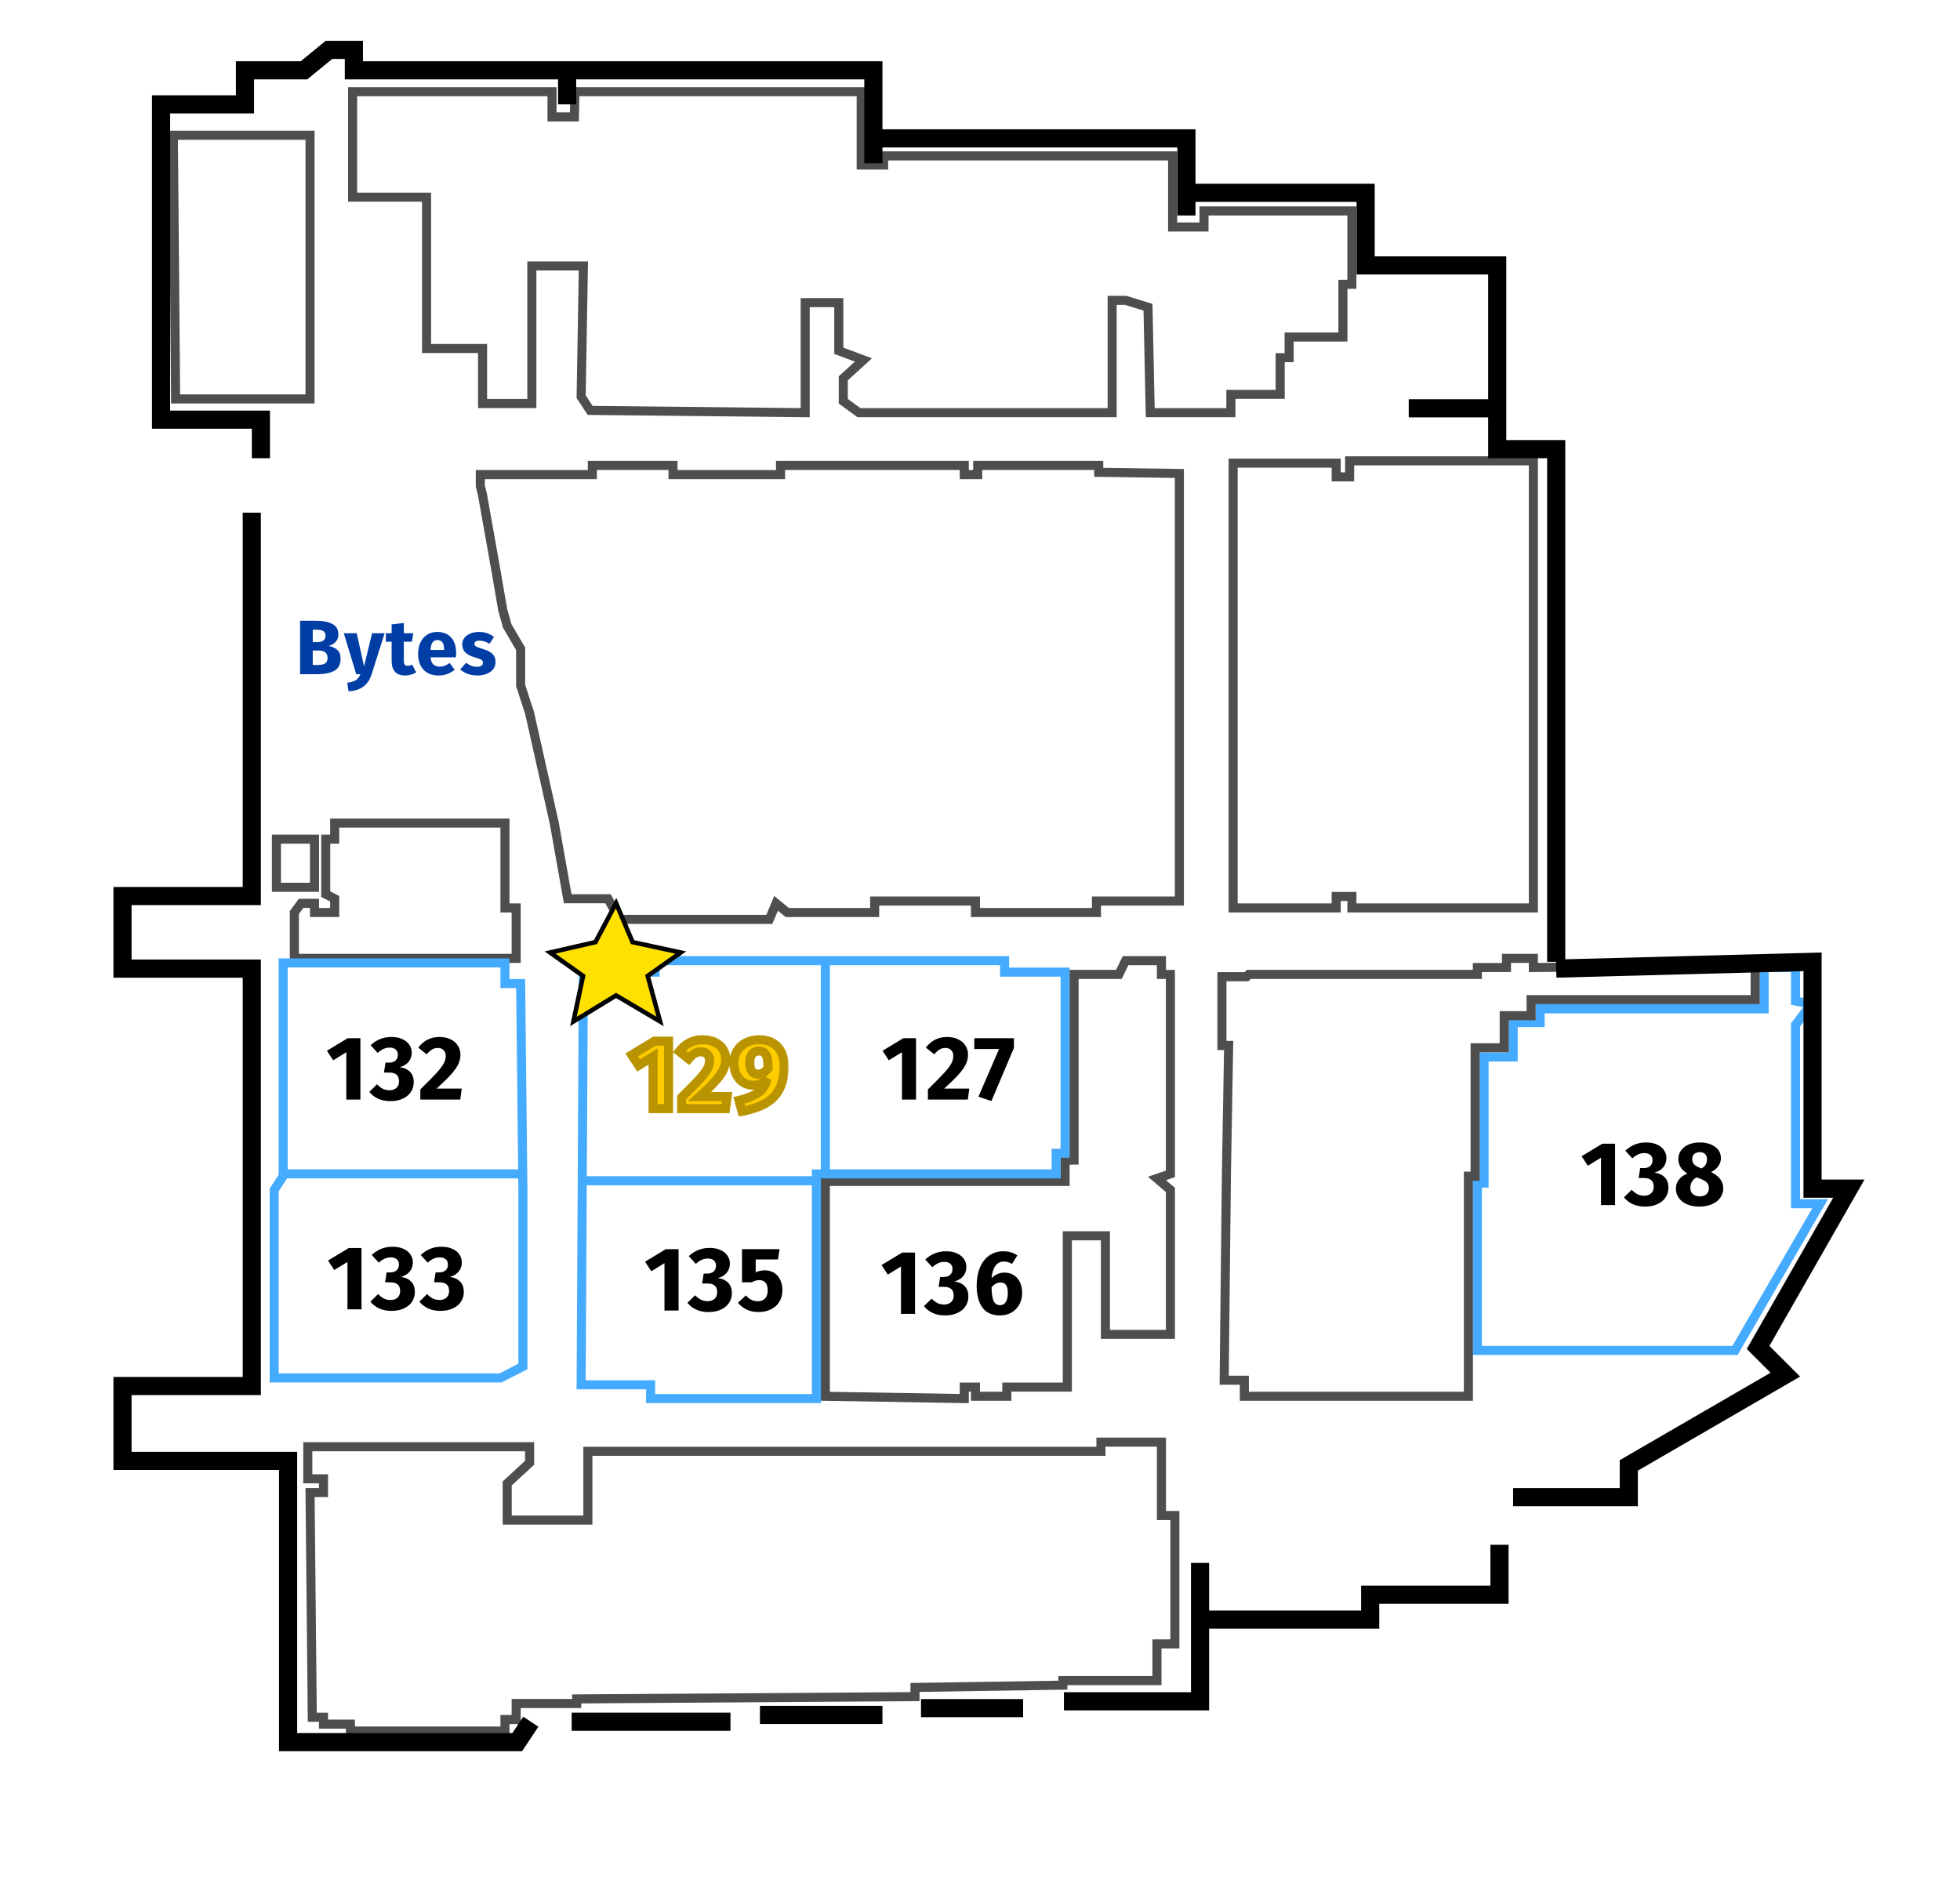 <svg width="432" height="416" viewBox="0 0 432 416" fill="none" xmlns="http://www.w3.org/2000/svg">
<g filter="url(#filter0_d_553_200)">
<path d="M0.188 10C0.188 4.477 4.665 0 10.188 0H412.903C418.426 0 422.903 4.477 422.903 10V397.321C422.903 402.844 418.426 407.321 412.903 407.321H10.188C4.665 407.321 0.188 402.844 0.188 397.321V10Z" fill="white"/>
</g>
<path d="M72.418 142.365C73.2 142.513 73.834 142.802 74.322 143.232C74.82 143.663 75.07 144.309 75.07 145.17C75.07 146.428 74.616 147.318 73.71 147.839C72.814 148.349 71.556 148.604 69.936 148.604H66.145V136.823H69.477C71.131 136.823 72.395 137.061 73.268 137.537C74.14 138.002 74.577 138.767 74.577 139.832C74.577 140.524 74.367 141.085 73.948 141.515C73.54 141.935 73.03 142.218 72.418 142.365ZM68.933 138.795V141.532H69.97C71.148 141.532 71.738 141.056 71.738 140.104C71.738 139.628 71.579 139.294 71.262 139.101C70.944 138.897 70.44 138.795 69.749 138.795H68.933ZM69.953 146.581C70.689 146.581 71.245 146.474 71.619 146.258C72.004 146.032 72.197 145.618 72.197 145.017C72.197 143.929 71.517 143.385 70.157 143.385H68.933V146.581H69.953ZM81.907 148.621C81.544 149.789 80.949 150.684 80.122 151.307C79.306 151.942 78.206 152.299 76.824 152.378L76.535 150.491C77.396 150.378 78.031 150.185 78.439 149.913C78.858 149.641 79.192 149.205 79.442 148.604H78.524L75.77 139.577H78.626L80.241 146.887L82.009 139.577H84.78L81.907 148.621ZM91.726 148.179C91.397 148.406 91.012 148.582 90.57 148.706C90.139 148.831 89.708 148.893 89.278 148.893C87.306 148.882 86.32 147.794 86.32 145.629V141.447H85.045V139.577H86.32V137.622L89.006 137.316V139.577H91.08L90.791 141.447H89.006V145.595C89.006 146.015 89.074 146.315 89.21 146.496C89.346 146.678 89.561 146.768 89.856 146.768C90.162 146.768 90.485 146.672 90.825 146.479L91.726 148.179ZM100.534 143.912C100.534 144.286 100.517 144.609 100.483 144.881H94.89C94.981 145.641 95.196 146.173 95.536 146.479C95.876 146.785 96.347 146.938 96.947 146.938C97.31 146.938 97.661 146.876 98.001 146.751C98.341 146.615 98.71 146.411 99.106 146.139L100.211 147.635C99.157 148.474 97.984 148.893 96.692 148.893C95.23 148.893 94.108 148.463 93.326 147.601C92.544 146.74 92.153 145.584 92.153 144.133C92.153 143.215 92.318 142.394 92.646 141.668C92.975 140.932 93.457 140.354 94.091 139.934C94.726 139.504 95.485 139.288 96.369 139.288C97.673 139.288 98.693 139.696 99.429 140.512C100.166 141.328 100.534 142.462 100.534 143.912ZM97.899 143.147C97.877 141.765 97.389 141.073 96.437 141.073C95.973 141.073 95.61 141.243 95.349 141.583C95.1 141.923 94.947 142.484 94.89 143.266H97.899V143.147ZM105.562 139.288C106.208 139.288 106.815 139.385 107.381 139.577C107.948 139.77 108.447 140.042 108.877 140.393L107.891 141.906C107.155 141.442 106.412 141.209 105.664 141.209C105.313 141.209 105.041 141.272 104.848 141.396C104.667 141.51 104.576 141.674 104.576 141.889C104.576 142.059 104.616 142.201 104.695 142.314C104.786 142.416 104.962 142.524 105.222 142.637C105.483 142.751 105.885 142.887 106.429 143.045C107.37 143.317 108.067 143.674 108.52 144.116C108.985 144.547 109.217 145.148 109.217 145.918C109.217 146.53 109.042 147.063 108.69 147.516C108.339 147.958 107.857 148.298 107.245 148.536C106.633 148.774 105.953 148.893 105.205 148.893C104.446 148.893 103.738 148.774 103.08 148.536C102.434 148.298 101.885 147.97 101.431 147.55L102.74 146.088C103.5 146.678 104.299 146.972 105.137 146.972C105.545 146.972 105.863 146.899 106.089 146.751C106.327 146.604 106.446 146.394 106.446 146.122C106.446 145.907 106.401 145.737 106.31 145.612C106.22 145.488 106.044 145.374 105.783 145.272C105.523 145.159 105.109 145.023 104.542 144.864C103.647 144.604 102.978 144.241 102.536 143.776C102.094 143.312 101.873 142.734 101.873 142.042C101.873 141.521 102.021 141.056 102.315 140.648C102.621 140.229 103.052 139.9 103.607 139.662C104.174 139.413 104.826 139.288 105.562 139.288Z" fill="#003DA5"/>
<mask id="path-3-outside-1_553_200" maskUnits="userSpaceOnUse" x="136.953" y="227.359" width="37" height="19" fill="black">
<rect fill="white" x="136.953" y="227.359" width="37" height="19"/>
<path d="M147.357 229.487V244.359H143.947V232.875L140.757 234.833L139.239 232.523L144.255 229.487H147.357ZM154.834 229.179C155.905 229.179 156.822 229.37 157.584 229.751C158.362 230.132 158.948 230.646 159.344 231.291C159.755 231.936 159.96 232.648 159.96 233.425C159.96 234.217 159.799 234.972 159.476 235.691C159.154 236.41 158.582 237.238 157.76 238.177C156.939 239.101 155.744 240.274 154.174 241.697H160.268L159.916 244.359H150.236V241.895C152.04 240.12 153.353 238.786 154.174 237.891C154.996 236.982 155.568 236.226 155.89 235.625C156.228 235.024 156.396 234.408 156.396 233.777C156.396 233.176 156.22 232.706 155.868 232.369C155.531 232.017 155.069 231.841 154.482 231.841C153.954 231.841 153.485 231.966 153.074 232.215C152.664 232.45 152.231 232.838 151.776 233.381L149.73 231.753C150.346 230.946 151.08 230.316 151.93 229.861C152.796 229.406 153.764 229.179 154.834 229.179ZM167.283 229.179C169.072 229.179 170.443 229.707 171.397 230.763C172.35 231.804 172.827 233.198 172.827 234.943C172.827 236.952 172.497 238.617 171.837 239.937C171.191 241.257 170.194 242.32 168.845 243.127C167.495 243.919 165.735 244.535 163.565 244.975L162.861 242.555C164.782 242.086 166.227 241.499 167.195 240.795C168.163 240.076 168.793 239.072 169.087 237.781C168.309 238.734 167.283 239.211 166.007 239.211C165.229 239.211 164.518 239.013 163.873 238.617C163.227 238.221 162.714 237.649 162.333 236.901C161.951 236.153 161.761 235.288 161.761 234.305C161.761 233.293 162.003 232.398 162.487 231.621C162.971 230.844 163.631 230.242 164.467 229.817C165.317 229.392 166.256 229.179 167.283 229.179ZM167.085 236.769C167.51 236.769 167.906 236.659 168.273 236.439C168.654 236.204 168.991 235.874 169.285 235.449C169.299 234.07 169.153 233.095 168.845 232.523C168.537 231.951 168.016 231.665 167.283 231.665C166.652 231.665 166.153 231.885 165.787 232.325C165.435 232.75 165.259 233.374 165.259 234.195C165.259 235.104 165.42 235.764 165.743 236.175C166.08 236.571 166.527 236.769 167.085 236.769Z"/>
</mask>
<path d="M147.357 229.487V244.359H143.947V232.875L140.757 234.833L139.239 232.523L144.255 229.487H147.357ZM154.834 229.179C155.905 229.179 156.822 229.37 157.584 229.751C158.362 230.132 158.948 230.646 159.344 231.291C159.755 231.936 159.96 232.648 159.96 233.425C159.96 234.217 159.799 234.972 159.476 235.691C159.154 236.41 158.582 237.238 157.76 238.177C156.939 239.101 155.744 240.274 154.174 241.697H160.268L159.916 244.359H150.236V241.895C152.04 240.12 153.353 238.786 154.174 237.891C154.996 236.982 155.568 236.226 155.89 235.625C156.228 235.024 156.396 234.408 156.396 233.777C156.396 233.176 156.22 232.706 155.868 232.369C155.531 232.017 155.069 231.841 154.482 231.841C153.954 231.841 153.485 231.966 153.074 232.215C152.664 232.45 152.231 232.838 151.776 233.381L149.73 231.753C150.346 230.946 151.08 230.316 151.93 229.861C152.796 229.406 153.764 229.179 154.834 229.179ZM167.283 229.179C169.072 229.179 170.443 229.707 171.397 230.763C172.35 231.804 172.827 233.198 172.827 234.943C172.827 236.952 172.497 238.617 171.837 239.937C171.191 241.257 170.194 242.32 168.845 243.127C167.495 243.919 165.735 244.535 163.565 244.975L162.861 242.555C164.782 242.086 166.227 241.499 167.195 240.795C168.163 240.076 168.793 239.072 169.087 237.781C168.309 238.734 167.283 239.211 166.007 239.211C165.229 239.211 164.518 239.013 163.873 238.617C163.227 238.221 162.714 237.649 162.333 236.901C161.951 236.153 161.761 235.288 161.761 234.305C161.761 233.293 162.003 232.398 162.487 231.621C162.971 230.844 163.631 230.242 164.467 229.817C165.317 229.392 166.256 229.179 167.283 229.179ZM167.085 236.769C167.51 236.769 167.906 236.659 168.273 236.439C168.654 236.204 168.991 235.874 169.285 235.449C169.299 234.07 169.153 233.095 168.845 232.523C168.537 231.951 168.016 231.665 167.283 231.665C166.652 231.665 166.153 231.885 165.787 232.325C165.435 232.75 165.259 233.374 165.259 234.195C165.259 235.104 165.42 235.764 165.743 236.175C166.08 236.571 166.527 236.769 167.085 236.769Z" fill="#FFCC00"/>
<path d="M147.357 229.487H148.357V228.487H147.357V229.487ZM147.357 244.359V245.359H148.357V244.359H147.357ZM143.947 244.359H142.947V245.359H143.947V244.359ZM143.947 232.875H144.947V231.088L143.424 232.023L143.947 232.875ZM140.757 234.833L139.921 235.382L140.454 236.193L141.28 235.685L140.757 234.833ZM139.239 232.523L138.721 231.668L137.833 232.205L138.403 233.072L139.239 232.523ZM144.255 229.487V228.487H143.976L143.737 228.632L144.255 229.487ZM147.357 229.487H146.357V244.359H147.357H148.357V229.487H147.357ZM147.357 244.359V243.359H143.947V244.359V245.359H147.357V244.359ZM143.947 244.359H144.947V232.875H143.947H142.947V244.359H143.947ZM143.947 232.875L143.424 232.023L140.234 233.981L140.757 234.833L141.28 235.685L144.47 233.727L143.947 232.875ZM140.757 234.833L141.593 234.284L140.075 231.974L139.239 232.523L138.403 233.072L139.921 235.382L140.757 234.833ZM139.239 232.523L139.757 233.379L144.773 230.343L144.255 229.487L143.737 228.632L138.721 231.668L139.239 232.523ZM144.255 229.487V230.487H147.357V229.487V228.487H144.255V229.487ZM157.584 229.751L157.137 230.646L157.144 230.649L157.584 229.751ZM159.344 231.291L158.492 231.814L158.496 231.821L158.501 231.828L159.344 231.291ZM159.476 235.691L160.388 236.101V236.101L159.476 235.691ZM157.76 238.177L158.508 238.842L158.513 238.836L157.76 238.177ZM154.174 241.697L153.503 240.956L151.582 242.697H154.174V241.697ZM160.268 241.697L161.26 241.828L161.409 240.697H160.268V241.697ZM159.916 244.359V245.359H160.793L160.908 244.49L159.916 244.359ZM150.236 244.359H149.236V245.359H150.236V244.359ZM150.236 241.895L149.535 241.182L149.236 241.476V241.895H150.236ZM154.174 237.891L154.911 238.567L154.916 238.561L154.174 237.891ZM155.89 235.625L155.018 235.136L155.013 235.144L155.009 235.152L155.89 235.625ZM155.868 232.369L155.146 233.061L155.161 233.076L155.176 233.091L155.868 232.369ZM153.074 232.215L153.57 233.083L153.582 233.077L153.593 233.07L153.074 232.215ZM151.776 233.381L151.154 234.164L151.917 234.771L152.543 234.023L151.776 233.381ZM149.73 231.753L148.935 231.146L148.341 231.925L149.108 232.536L149.73 231.753ZM151.93 229.861L151.465 228.976L151.459 228.979L151.93 229.861ZM154.834 229.179V230.179C155.788 230.179 156.544 230.349 157.137 230.646L157.584 229.751L158.031 228.857C157.099 228.39 156.021 228.179 154.834 228.179V229.179ZM157.584 229.751L157.144 230.649C157.776 230.959 158.209 231.352 158.492 231.814L159.344 231.291L160.197 230.768C159.688 229.939 158.947 229.306 158.025 228.853L157.584 229.751ZM159.344 231.291L158.501 231.828C158.807 232.31 158.96 232.835 158.96 233.425H159.96H160.96C160.96 232.461 160.702 231.563 160.188 230.754L159.344 231.291ZM159.96 233.425H158.96C158.96 234.077 158.828 234.692 158.564 235.282L159.476 235.691L160.388 236.101C160.769 235.253 160.96 234.358 160.96 233.425H159.96ZM159.476 235.691L158.564 235.282C158.298 235.873 157.797 236.616 157.008 237.519L157.76 238.177L158.513 238.836C159.366 237.86 160.009 236.947 160.388 236.101L159.476 235.691ZM157.76 238.177L157.013 237.513C156.226 238.398 155.061 239.543 153.503 240.956L154.174 241.697L154.846 242.438C156.426 241.006 157.651 239.805 158.508 238.841L157.76 238.177ZM154.174 241.697V242.697H160.268V241.697V240.697H154.174V241.697ZM160.268 241.697L159.277 241.566L158.925 244.228L159.916 244.359L160.908 244.49L161.26 241.828L160.268 241.697ZM159.916 244.359V243.359H150.236V244.359V245.359H159.916V244.359ZM150.236 244.359H151.236V241.895H150.236H149.236V244.359H150.236ZM150.236 241.895L150.937 242.608C152.744 240.831 154.071 239.482 154.911 238.567L154.174 237.891L153.438 237.215C152.634 238.09 151.337 239.41 149.535 241.182L150.236 241.895ZM154.174 237.891L154.916 238.561C155.756 237.632 156.392 236.806 156.771 236.098L155.89 235.625L155.009 235.152C154.743 235.647 154.235 236.332 153.432 237.221L154.174 237.891ZM155.89 235.625L156.762 236.114C157.175 235.378 157.396 234.595 157.396 233.777H156.396H155.396C155.396 234.221 155.28 234.67 155.018 235.136L155.89 235.625ZM156.396 233.777H157.396C157.396 232.971 157.153 232.215 156.56 231.647L155.868 232.369L155.176 233.091C155.287 233.197 155.396 233.38 155.396 233.777H156.396ZM155.868 232.369L156.59 231.677C156.027 231.089 155.282 230.841 154.482 230.841V231.841V232.841C154.856 232.841 155.035 232.945 155.146 233.061L155.868 232.369ZM154.482 231.841V230.841C153.79 230.841 153.138 231.007 152.555 231.36L153.074 232.215L153.593 233.07C153.832 232.925 154.119 232.841 154.482 232.841V231.841ZM153.074 232.215L152.578 231.347C152.027 231.662 151.506 232.146 151.01 232.739L151.776 233.381L152.543 234.023C152.955 233.531 153.3 233.238 153.57 233.083L153.074 232.215ZM151.776 233.381L152.399 232.599L150.353 230.971L149.73 231.753L149.108 232.536L151.154 234.164L151.776 233.381ZM149.73 231.753L150.525 232.36C151.059 231.661 151.684 231.127 152.402 230.743L151.93 229.861L151.459 228.979C150.475 229.505 149.634 230.232 148.935 231.146L149.73 231.753ZM151.93 229.861L152.395 230.746C153.104 230.374 153.91 230.179 154.834 230.179V229.179V228.179C153.617 228.179 152.487 228.439 151.465 228.976L151.93 229.861ZM171.397 230.763L170.654 231.433L170.659 231.438L171.397 230.763ZM171.837 239.937L170.942 239.49L170.938 239.498L171.837 239.937ZM168.845 243.127L169.351 243.99L169.358 243.985L168.845 243.127ZM163.565 244.975L162.604 245.254L162.861 246.138L163.763 245.955L163.565 244.975ZM162.861 242.555L162.623 241.584L161.609 241.832L161.9 242.834L162.861 242.555ZM167.195 240.795L167.783 241.604L167.791 241.598L167.195 240.795ZM169.087 237.781L170.062 238.003L168.312 237.149L169.087 237.781ZM163.873 238.617L163.35 239.469L163.873 238.617ZM162.333 236.901L163.223 236.447L162.333 236.901ZM162.487 231.621L161.638 231.093V231.093L162.487 231.621ZM164.467 229.817L164.019 228.923L164.013 228.926L164.467 229.817ZM168.273 236.439L168.787 237.297L168.797 237.291L168.273 236.439ZM169.285 235.449L170.108 236.017L170.281 235.765L170.285 235.46L169.285 235.449ZM168.845 232.523L169.725 232.049V232.049L168.845 232.523ZM165.787 232.325L165.018 231.685L165.016 231.688L165.787 232.325ZM165.743 236.175L164.956 236.793L164.969 236.809L164.981 236.824L165.743 236.175ZM167.283 229.179V230.179C168.867 230.179 169.937 230.639 170.654 231.433L171.397 230.763L172.139 230.093C170.949 228.775 169.277 228.179 167.283 228.179V229.179ZM171.397 230.763L170.659 231.438C171.406 232.254 171.827 233.386 171.827 234.943H172.827H173.827C173.827 233.01 173.294 231.355 172.134 230.088L171.397 230.763ZM172.827 234.943H171.827C171.827 236.85 171.512 238.35 170.942 239.49L171.837 239.937L172.731 240.384C173.481 238.885 173.827 237.054 173.827 234.943H172.827ZM171.837 239.937L170.938 239.498C170.384 240.632 169.527 241.554 168.331 242.269L168.845 243.127L169.358 243.985C170.861 243.087 171.999 241.883 172.735 240.376L171.837 239.937ZM168.845 243.127L168.338 242.265C167.115 242.983 165.47 243.569 163.366 243.995L163.565 244.975L163.763 245.955C166.001 245.502 167.876 244.855 169.351 243.99L168.845 243.127ZM163.565 244.975L164.525 244.696L163.821 242.276L162.861 242.555L161.9 242.834L162.604 245.254L163.565 244.975ZM162.861 242.555L163.098 243.527C165.074 243.044 166.663 242.418 167.783 241.604L167.195 240.795L166.606 239.986C165.79 240.58 164.49 241.128 162.623 241.584L162.861 242.555ZM167.195 240.795L167.791 241.598C168.97 240.723 169.721 239.502 170.062 238.003L169.087 237.781L168.111 237.56C167.865 238.642 167.356 239.43 166.598 239.992L167.195 240.795ZM169.087 237.781L168.312 237.149C167.732 237.86 166.995 238.211 166.007 238.211V239.211V240.211C167.57 240.211 168.886 239.609 169.862 238.413L169.087 237.781ZM166.007 239.211V238.211C165.409 238.211 164.879 238.062 164.396 237.765L163.873 238.617L163.35 239.469C164.157 239.965 165.05 240.211 166.007 240.211V239.211ZM163.873 238.617L164.396 237.765C163.924 237.475 163.531 237.049 163.223 236.447L162.333 236.901L161.442 237.355C161.897 238.249 162.531 238.967 163.35 239.469L163.873 238.617ZM162.333 236.901L163.223 236.447C162.925 235.862 162.761 235.157 162.761 234.305H161.761H160.761C160.761 235.419 160.977 236.445 161.442 237.355L162.333 236.901ZM161.761 234.305H162.761C162.761 233.46 162.96 232.752 163.335 232.15L162.487 231.621L161.638 231.093C161.045 232.045 160.761 233.127 160.761 234.305H161.761ZM162.487 231.621L163.335 232.15C163.721 231.531 164.242 231.053 164.92 230.708L164.467 229.817L164.013 228.926C163.019 229.432 162.22 230.157 161.638 231.093L162.487 231.621ZM164.467 229.817L164.914 230.712C165.615 230.361 166.399 230.179 167.283 230.179V229.179V228.179C166.113 228.179 165.02 228.423 164.019 228.923L164.467 229.817ZM167.085 236.769V237.769C167.692 237.769 168.266 237.609 168.787 237.297L168.273 236.439L167.758 235.582C167.546 235.709 167.328 235.769 167.085 235.769V236.769ZM168.273 236.439L168.797 237.291C169.313 236.973 169.748 236.539 170.108 236.017L169.285 235.449L168.461 234.881C168.235 235.21 167.995 235.436 167.748 235.587L168.273 236.439ZM169.285 235.449L170.285 235.46C170.299 234.062 170.163 232.862 169.725 232.049L168.845 232.523L167.964 232.997C168.143 233.329 168.299 234.079 168.285 235.438L169.285 235.449ZM168.845 232.523L169.725 232.049C169.489 231.61 169.15 231.248 168.705 231.003C168.266 230.762 167.779 230.665 167.283 230.665V231.665V232.665C167.52 232.665 167.66 232.711 167.742 232.756C167.817 232.798 167.893 232.864 167.964 232.997L168.845 232.523ZM167.283 231.665V230.665C166.389 230.665 165.596 230.992 165.018 231.685L165.787 232.325L166.555 232.965C166.711 232.778 166.915 232.665 167.283 232.665V231.665ZM165.787 232.325L165.016 231.688C164.458 232.362 164.259 233.251 164.259 234.195H165.259H166.259C166.259 233.497 166.411 233.139 166.557 232.963L165.787 232.325ZM165.259 234.195H164.259C164.259 235.179 164.425 236.117 164.956 236.793L165.743 236.175L166.529 235.557C166.415 235.412 166.259 235.029 166.259 234.195H165.259ZM165.743 236.175L164.981 236.824C165.524 237.46 166.258 237.769 167.085 237.769V236.769V235.769C166.796 235.769 166.636 235.682 166.504 235.527L165.743 236.175Z" fill="#B99400" mask="url(#path-3-outside-1_553_200)"/>
<path d="M79.433 228.85V242.37H76.332V231.93L73.433 233.71L72.052 231.61L76.612 228.85H79.433ZM86.25 228.57C87.197 228.57 88.003 228.723 88.67 229.03C89.35 229.337 89.863 229.75 90.21 230.27C90.57 230.79 90.75 231.37 90.75 232.01C90.75 232.823 90.516 233.503 90.05 234.05C89.597 234.597 88.95 234.99 88.11 235.23C89.016 235.323 89.757 235.65 90.33 236.21C90.903 236.757 91.19 237.537 91.19 238.55C91.19 239.31 90.99 240.01 90.59 240.65C90.19 241.277 89.597 241.777 88.81 242.15C88.037 242.523 87.11 242.71 86.03 242.71C84.056 242.71 82.51 242.03 81.39 240.67L83.09 239.01C83.543 239.463 83.983 239.797 84.41 240.01C84.85 240.21 85.33 240.31 85.85 240.31C86.477 240.31 86.983 240.137 87.37 239.79C87.757 239.443 87.95 238.963 87.95 238.35C87.95 237.657 87.763 237.163 87.39 236.87C87.03 236.563 86.483 236.41 85.75 236.41H84.63L84.97 234.23H85.75C86.35 234.23 86.823 234.077 87.17 233.77C87.516 233.463 87.69 233.03 87.69 232.47C87.69 231.977 87.53 231.597 87.21 231.33C86.89 231.05 86.45 230.91 85.89 230.91C84.943 230.91 84.063 231.303 83.25 232.09L81.69 230.39C82.97 229.177 84.49 228.57 86.25 228.57ZM96.825 228.57C97.799 228.57 98.632 228.743 99.325 229.09C100.032 229.437 100.565 229.903 100.925 230.49C101.298 231.077 101.485 231.723 101.485 232.43C101.485 233.15 101.338 233.837 101.045 234.49C100.752 235.143 100.232 235.897 99.485 236.75C98.739 237.59 97.652 238.657 96.225 239.95H101.765L101.445 242.37H92.645V240.13C94.285 238.517 95.478 237.303 96.225 236.49C96.972 235.663 97.492 234.977 97.785 234.43C98.092 233.883 98.245 233.323 98.245 232.75C98.245 232.203 98.085 231.777 97.765 231.47C97.459 231.15 97.038 230.99 96.505 230.99C96.025 230.99 95.599 231.103 95.225 231.33C94.852 231.543 94.459 231.897 94.045 232.39L92.185 230.91C92.745 230.177 93.412 229.603 94.185 229.19C94.972 228.777 95.852 228.57 96.825 228.57Z" fill="black"/>
<path d="M79.68 275.084V288.604H76.58V278.164L73.68 279.944L72.3 277.844L76.86 275.084H79.68ZM86.497 274.804C87.444 274.804 88.25 274.958 88.917 275.264C89.597 275.571 90.11 275.984 90.457 276.504C90.817 277.024 90.997 277.604 90.997 278.244C90.997 279.058 90.764 279.738 90.297 280.284C89.844 280.831 89.197 281.224 88.357 281.464C89.264 281.558 90.004 281.884 90.577 282.444C91.15 282.991 91.437 283.771 91.437 284.784C91.437 285.544 91.237 286.244 90.837 286.884C90.437 287.511 89.844 288.011 89.057 288.384C88.284 288.758 87.357 288.944 86.277 288.944C84.304 288.944 82.757 288.264 81.637 286.904L83.337 285.244C83.79 285.698 84.23 286.031 84.657 286.244C85.097 286.444 85.577 286.544 86.097 286.544C86.724 286.544 87.23 286.371 87.617 286.024C88.004 285.678 88.197 285.198 88.197 284.584C88.197 283.891 88.01 283.398 87.637 283.104C87.277 282.798 86.73 282.644 85.997 282.644H84.877L85.217 280.464H85.997C86.597 280.464 87.07 280.311 87.417 280.004C87.764 279.698 87.937 279.264 87.937 278.704C87.937 278.211 87.777 277.831 87.457 277.564C87.137 277.284 86.697 277.144 86.137 277.144C85.19 277.144 84.31 277.538 83.497 278.324L81.937 276.624C83.217 275.411 84.737 274.804 86.497 274.804ZM97.287 274.804C98.234 274.804 99.041 274.958 99.707 275.264C100.388 275.571 100.901 275.984 101.248 276.504C101.608 277.024 101.788 277.604 101.788 278.244C101.788 279.058 101.554 279.738 101.088 280.284C100.634 280.831 99.987 281.224 99.147 281.464C100.054 281.558 100.794 281.884 101.368 282.444C101.941 282.991 102.228 283.771 102.228 284.784C102.228 285.544 102.028 286.244 101.628 286.884C101.228 287.511 100.634 288.011 99.847 288.384C99.074 288.758 98.147 288.944 97.067 288.944C95.094 288.944 93.547 288.264 92.427 286.904L94.127 285.244C94.581 285.698 95.021 286.031 95.448 286.244C95.888 286.444 96.368 286.544 96.888 286.544C97.514 286.544 98.021 286.371 98.407 286.024C98.794 285.678 98.987 285.198 98.987 284.584C98.987 283.891 98.801 283.398 98.427 283.104C98.067 282.798 97.521 282.644 96.787 282.644H95.668L96.007 280.464H96.787C97.388 280.464 97.861 280.311 98.207 280.004C98.554 279.698 98.728 279.264 98.728 278.704C98.728 278.211 98.567 277.831 98.248 277.564C97.927 277.284 97.487 277.144 96.927 277.144C95.981 277.144 95.101 277.538 94.287 278.324L92.728 276.624C94.007 275.411 95.528 274.804 97.287 274.804Z" fill="black"/>
<path d="M149.556 275.343V288.863H146.456V278.423L143.556 280.203L142.176 278.103L146.736 275.343H149.556ZM156.373 275.063C157.32 275.063 158.127 275.216 158.793 275.523C159.473 275.83 159.987 276.243 160.333 276.763C160.693 277.283 160.873 277.863 160.873 278.503C160.873 279.316 160.64 279.996 160.173 280.543C159.72 281.09 159.073 281.483 158.233 281.723C159.14 281.816 159.88 282.143 160.453 282.703C161.027 283.25 161.313 284.03 161.313 285.043C161.313 285.803 161.113 286.503 160.713 287.143C160.313 287.77 159.72 288.27 158.933 288.643C158.16 289.016 157.233 289.203 156.153 289.203C154.18 289.203 152.633 288.523 151.513 287.163L153.213 285.503C153.667 285.956 154.107 286.29 154.533 286.503C154.973 286.703 155.453 286.803 155.973 286.803C156.6 286.803 157.107 286.63 157.493 286.283C157.88 285.936 158.073 285.456 158.073 284.843C158.073 284.15 157.887 283.656 157.513 283.363C157.153 283.056 156.607 282.903 155.873 282.903H154.753L155.093 280.723H155.873C156.473 280.723 156.947 280.57 157.293 280.263C157.64 279.956 157.813 279.523 157.813 278.963C157.813 278.47 157.653 278.09 157.333 277.823C157.013 277.543 156.573 277.403 156.013 277.403C155.067 277.403 154.187 277.796 153.373 278.583L151.813 276.883C153.093 275.67 154.613 275.063 156.373 275.063ZM171.464 277.603H166.564V280.443C167.191 280.15 167.857 280.003 168.564 280.003C169.311 280.003 169.977 280.176 170.564 280.523C171.151 280.87 171.611 281.376 171.944 282.043C172.277 282.71 172.444 283.496 172.444 284.403C172.444 285.35 172.224 286.19 171.784 286.923C171.357 287.643 170.737 288.203 169.924 288.603C169.124 289.003 168.197 289.203 167.144 289.203C165.317 289.203 163.817 288.523 162.644 287.163L164.404 285.523C165.137 286.39 166.011 286.823 167.024 286.823C167.717 286.823 168.251 286.616 168.624 286.203C169.011 285.79 169.204 285.196 169.204 284.423C169.204 282.916 168.571 282.163 167.304 282.163C167.037 282.163 166.777 282.203 166.524 282.283C166.271 282.35 165.991 282.47 165.684 282.643H163.544V275.343H171.824L171.464 277.603Z" fill="black"/>
<path d="M201.68 276.084V289.604H198.58V279.164L195.68 280.944L194.3 278.844L198.86 276.084H201.68ZM208.497 275.804C209.444 275.804 210.25 275.958 210.917 276.264C211.597 276.571 212.11 276.984 212.457 277.504C212.817 278.024 212.997 278.604 212.997 279.244C212.997 280.058 212.764 280.738 212.297 281.284C211.844 281.831 211.197 282.224 210.357 282.464C211.264 282.558 212.004 282.884 212.577 283.444C213.15 283.991 213.437 284.771 213.437 285.784C213.437 286.544 213.237 287.244 212.837 287.884C212.437 288.511 211.844 289.011 211.057 289.384C210.284 289.758 209.357 289.944 208.277 289.944C206.304 289.944 204.757 289.264 203.637 287.904L205.337 286.244C205.79 286.698 206.23 287.031 206.657 287.244C207.097 287.444 207.577 287.544 208.097 287.544C208.724 287.544 209.23 287.371 209.617 287.024C210.004 286.678 210.197 286.198 210.197 285.584C210.197 284.891 210.01 284.398 209.637 284.104C209.277 283.798 208.73 283.644 207.997 283.644H206.877L207.217 281.464H207.997C208.597 281.464 209.07 281.311 209.417 281.004C209.764 280.698 209.937 280.264 209.937 279.704C209.937 279.211 209.777 278.831 209.457 278.564C209.137 278.284 208.697 278.144 208.137 278.144C207.19 278.144 206.31 278.538 205.497 279.324L203.937 277.624C205.217 276.411 206.737 275.804 208.497 275.804ZM221.408 280.504C222.154 280.504 222.821 280.684 223.408 281.044C223.994 281.391 224.454 281.904 224.788 282.584C225.121 283.251 225.288 284.051 225.288 284.984C225.288 285.904 225.088 286.744 224.688 287.504C224.288 288.251 223.714 288.844 222.968 289.284C222.234 289.724 221.374 289.944 220.388 289.944C218.654 289.944 217.368 289.364 216.528 288.204C215.688 287.044 215.268 285.451 215.268 283.424C215.268 281.904 215.501 280.571 215.968 279.424C216.448 278.278 217.128 277.391 218.008 276.764C218.901 276.124 219.948 275.804 221.148 275.804C222.308 275.804 223.334 276.104 224.228 276.704L223.068 278.584C222.468 278.238 221.854 278.064 221.228 278.064C220.468 278.064 219.854 278.384 219.388 279.024C218.921 279.664 218.641 280.571 218.548 281.744C219.361 280.918 220.314 280.504 221.408 280.504ZM220.428 287.684C220.988 287.684 221.408 287.451 221.688 286.984C221.981 286.504 222.128 285.851 222.128 285.024C222.128 284.184 221.994 283.584 221.728 283.224C221.461 282.864 221.061 282.684 220.528 282.684C219.808 282.684 219.148 283.038 218.548 283.744C218.574 285.171 218.728 286.184 219.008 286.784C219.288 287.384 219.761 287.684 220.428 287.684Z" fill="black"/>
<path d="M201.902 228.85V242.37H198.802V231.93L195.902 233.71L194.522 231.61L199.082 228.85H201.902ZM208.699 228.57C209.672 228.57 210.506 228.743 211.199 229.09C211.906 229.437 212.439 229.903 212.799 230.49C213.172 231.077 213.359 231.723 213.359 232.43C213.359 233.15 213.212 233.837 212.919 234.49C212.626 235.143 212.106 235.897 211.359 236.75C210.612 237.59 209.526 238.657 208.099 239.95H213.639L213.319 242.37H204.519V240.13C206.159 238.517 207.352 237.303 208.099 236.49C208.846 235.663 209.366 234.977 209.659 234.43C209.966 233.883 210.119 233.323 210.119 232.75C210.119 232.203 209.959 231.777 209.639 231.47C209.332 231.15 208.912 230.99 208.379 230.99C207.899 230.99 207.472 231.103 207.099 231.33C206.726 231.543 206.332 231.897 205.919 232.39L204.059 230.91C204.619 230.177 205.286 229.603 206.059 229.19C206.846 228.777 207.726 228.57 208.699 228.57ZM223.476 228.85V230.99L218.516 242.69L215.656 241.73L220.196 231.23H214.736V228.85H223.476Z" fill="black"/>
<path d="M355.975 252.096V265.616H352.875V255.176L349.975 256.956L348.595 254.856L353.155 252.096H355.975ZM362.792 251.816C363.739 251.816 364.546 251.97 365.212 252.276C365.892 252.583 366.406 252.996 366.752 253.516C367.112 254.036 367.292 254.616 367.292 255.256C367.292 256.07 367.059 256.75 366.592 257.296C366.139 257.843 365.492 258.236 364.652 258.476C365.559 258.57 366.299 258.896 366.872 259.456C367.446 260.003 367.732 260.783 367.732 261.796C367.732 262.556 367.532 263.256 367.132 263.896C366.732 264.523 366.139 265.023 365.352 265.396C364.579 265.77 363.652 265.956 362.572 265.956C360.599 265.956 359.052 265.276 357.932 263.916L359.632 262.256C360.086 262.71 360.526 263.043 360.952 263.256C361.392 263.456 361.872 263.556 362.392 263.556C363.019 263.556 363.526 263.383 363.912 263.036C364.299 262.69 364.492 262.21 364.492 261.596C364.492 260.903 364.306 260.41 363.932 260.116C363.572 259.81 363.026 259.656 362.292 259.656H361.172L361.512 257.476H362.292C362.892 257.476 363.366 257.323 363.712 257.016C364.059 256.71 364.232 256.276 364.232 255.716C364.232 255.223 364.072 254.843 363.752 254.576C363.432 254.296 362.992 254.156 362.432 254.156C361.486 254.156 360.606 254.55 359.792 255.336L358.232 253.636C359.512 252.423 361.032 251.816 362.792 251.816ZM377.143 258.356C378.05 258.796 378.723 259.316 379.163 259.916C379.603 260.503 379.823 261.183 379.823 261.956C379.823 262.69 379.61 263.363 379.183 263.976C378.77 264.576 378.163 265.056 377.363 265.416C376.563 265.776 375.623 265.956 374.543 265.956C373.49 265.956 372.57 265.783 371.783 265.436C371.01 265.076 370.416 264.603 370.003 264.016C369.59 263.416 369.383 262.75 369.383 262.016C369.383 260.51 370.223 259.39 371.903 258.656C370.583 257.883 369.923 256.816 369.923 255.456C369.923 254.736 370.123 254.103 370.523 253.556C370.923 253.01 371.476 252.583 372.183 252.276C372.903 251.97 373.716 251.816 374.623 251.816C375.996 251.816 377.116 252.13 377.983 252.756C378.863 253.37 379.303 254.216 379.303 255.296C379.303 255.896 379.123 256.463 378.763 256.996C378.416 257.516 377.876 257.97 377.143 258.356ZM374.643 253.956C374.136 253.956 373.73 254.09 373.423 254.356C373.13 254.623 372.983 255.003 372.983 255.496C372.983 255.95 373.11 256.323 373.363 256.616C373.63 256.896 374.05 257.156 374.623 257.396L375.043 257.556C375.496 257.263 375.81 256.956 375.983 256.636C376.156 256.303 376.243 255.91 376.243 255.456C376.243 255.003 376.103 254.643 375.823 254.376C375.556 254.096 375.163 253.956 374.643 253.956ZM374.643 263.696C375.283 263.696 375.776 263.536 376.123 263.216C376.483 262.883 376.663 262.456 376.663 261.936C376.663 261.39 376.51 260.963 376.203 260.656C375.896 260.336 375.356 260.036 374.583 259.756L373.923 259.516C373.016 260.023 372.563 260.803 372.563 261.856C372.563 262.416 372.75 262.863 373.123 263.196C373.496 263.53 374.003 263.696 374.643 263.696Z" fill="black"/>
<path d="M401.175 265.315L382.409 297.658H325.619V260.766H327.101V232.972H333.52V225.391H339.446V222.359H388.829V213.262H395.742V220.65L399.199 221.348L395.742 225.896V265.315H401.175Z" stroke="#45ABFF" stroke-width="2"/>
<path d="M113.768 200.123H111.299V181.425H84.138H73.768V184.962H71.793V197.091L73.768 198.101V201.134H69.324V199.112H66.361L64.879 201.134V211.241H113.768V200.123Z" stroke="#4E4E4E" stroke-width="2"/>
<path d="M60.929 195.575V184.962H69.324V195.575H60.929Z" stroke="#4E4E4E" stroke-width="2"/>
<path d="M269.323 215.284H274.755L275.249 214.778H325.619V213.262H332.039V211.241H337.965V213.262L386.854 212.757V213.768V220.337H385.866H337.471V223.875H331.545V230.95H325.126V259.25H323.644V307.765H323.15H274.262V304.228H269.817L270.311 258.745L270.805 230.445H269.323V215.284Z" stroke="#4E4E4E" stroke-width="2"/>
<path d="M38.212 29.816H68.336V87.933H38.706L38.212 29.816Z" stroke="#4E4E4E" stroke-width="2"/>
<path d="M62.41 259.25V213.768V212.252H111.299V216.8H114.755L115.249 262.283V301.195L110.311 303.722H60.435V262.283L62.41 259.25Z" stroke="#45ABFF" stroke-width="2"/>
<path d="M106.361 109.158L105.867 107.137V104.61H130.558V102.588H148.336V104.61H172.039V102.588H212.533V104.61H215.496V102.588H242.163V104.104L259.94 104.36V198.607H241.669V201.134H215.002V198.607H192.78V201.134H173.521L171.052 199.112L169.57 202.65H151.793H136.484L134.015 198.102H125.126L122.163 181.425L116.731 157.167L114.756 151.103V143.017L111.793 137.964L110.805 134.426L109.323 125.835L106.361 109.158Z" stroke="#4E4E4E" stroke-width="2"/>
<path d="M77.718 43.461V22.741V20.214H121.669V25.773H126.607L126.708 20.214H189.817V36.386H194.755V34.364H258.459V50.031H265.372V46.493H297.965V62.665H295.989V74.288H284.138V78.836H282.162V86.922H271.298V90.965H253.52L253.027 67.718L248.088 66.202H245.125V90.965H189.323L185.866 88.438V83.385L190.311 79.342L184.879 77.32V72.267V66.708H177.471V90.965L130.064 90.46L128.089 87.427L128.582 58.622H117.224V88.944H106.36V76.815H94.014V43.461H77.718Z" stroke="#4E4E4E" stroke-width="2"/>
<path d="M294.508 102.083H271.792V200.123H294.508V197.596H297.965V200.123H337.965V101.578H297.471V105.115H294.508V102.083Z" stroke="#4E4E4E" stroke-width="2"/>
<path d="M248.089 211.747L246.607 214.779H236.731V255.713H234.755V260.41H181.916V307.765L212.533 308.271V305.744H215.002V307.765H221.916V305.744H235.249V272.39H243.644V294.121H257.965V262.283L255.002 259.756L257.965 258.745V214.779H255.99V211.747H248.089Z" stroke="#4E4E4E" stroke-width="2"/>
<path d="M116.731 318.883H68.829H67.842V325.958H71.299V328.99H68.336L68.829 378.515H71.299V380.032H77.225V381.548H111.299V379.021H113.768V375.483H127.101V374.473L201.669 373.967V371.946L234.261 371.44V370.43H255.002V362.344H258.953V339.603V334.044H255.99V317.872H242.656V319.894H129.57V335.054H111.792V326.969L116.731 322.42V318.883Z" stroke="#4E4E4E" stroke-width="2"/>
<path d="M128.583 214.273H143.397H144.385V211.747H173.027H215.496H221.422V214.273H234.755V254.197H232.78V258.745H179.941V308.271H143.397V305.238H128.089L128.583 214.273Z" stroke="#45ABFF" stroke-width="2"/>
<path d="M128.583 260.261H179.94" stroke="#45ABFF" stroke-width="2"/>
<path d="M181.916 258.745V211.747" stroke="#45ABFF" stroke-width="2"/>
<path d="M62.904 258.745H115.249" stroke="#45ABFF" stroke-width="2"/>
<path d="M135.788 199.062L131.242 207.662L121.24 209.955L128.514 215.115L126.392 225.148L135.788 219.415L145.487 225.148L142.759 215.115L150.033 209.955L139.425 207.662L135.788 199.062Z" fill="#FFE100" stroke="#030303"/>
<path d="M57.5 101V92.5H35.5V23H54V15.5H67L72.5 11H78V15.5H125M125 15.5V23M125 15.5H192.5V30.5M192.5 36V30.5M192.5 30.5H261.5V42.5M261.5 47.5V42.5M261.5 42.5H301V58.5H330V90M343 212V99H330V90M310.5 90H330M343 213.5L399.5 212V262H407.5L387.5 297L393.5 303L359 323V330H333.5M330.5 340.5V351.5H302V357H264.5M264.5 357V344.5M264.5 357V375H234.5M225.5 376.5H203M194.5 378H167.5M161 379.5H126M117 379.5L114 384H63.5V322H27V305.5H55.5V213.5H27V197.5H55.5V113" stroke="black" stroke-width="4"/>
<defs>
<filter id="filter0_d_553_200" x="0.188" y="0" width="431.715" height="415.322" filterUnits="userSpaceOnUse" color-interpolation-filters="sRGB">
<feFlood flood-opacity="0" result="BackgroundImageFix"/>
<feColorMatrix in="SourceAlpha" type="matrix" values="0 0 0 0 0 0 0 0 0 0 0 0 0 0 0 0 0 0 127 0" result="hardAlpha"/>
<feOffset dx="5" dy="4"/>
<feGaussianBlur stdDeviation="2"/>
<feComposite in2="hardAlpha" operator="out"/>
<feColorMatrix type="matrix" values="0 0 0 0 0 0 0 0 0 0 0 0 0 0 0 0 0 0 0.25 0"/>
<feBlend mode="normal" in2="BackgroundImageFix" result="effect1_dropShadow_553_200"/>
<feBlend mode="normal" in="SourceGraphic" in2="effect1_dropShadow_553_200" result="shape"/>
</filter>
</defs>
</svg>
